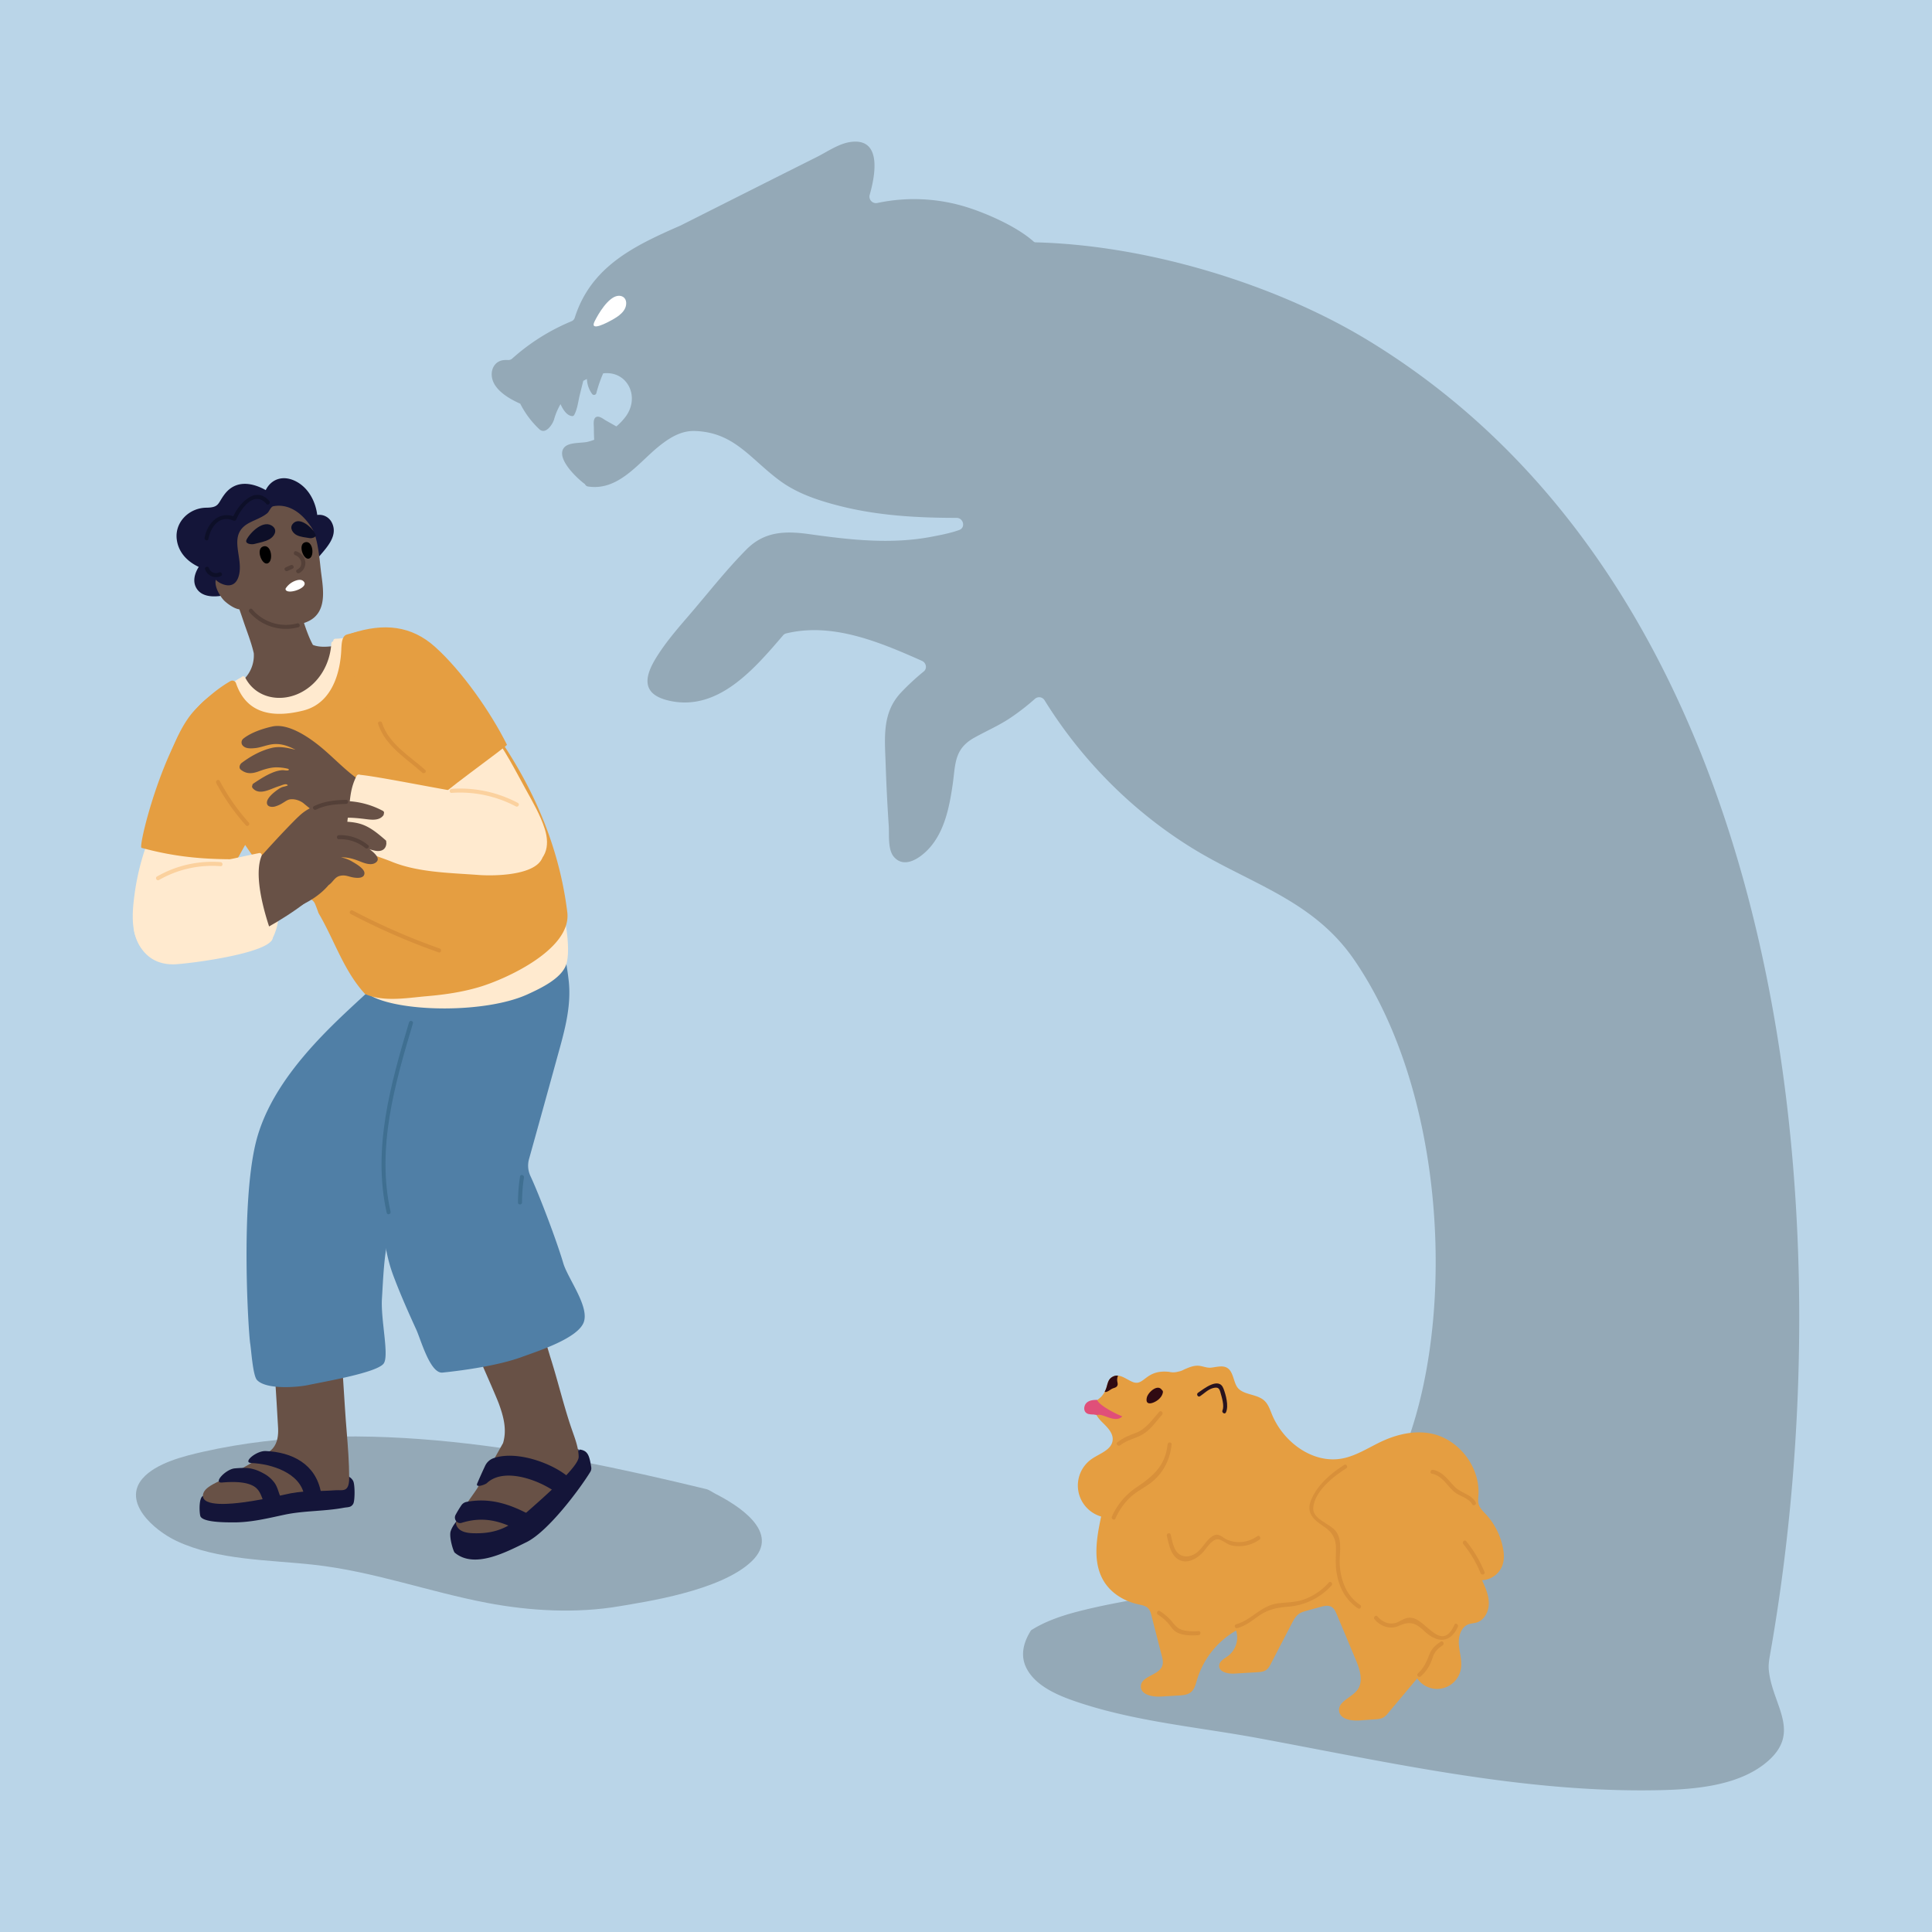 <svg xmlns="http://www.w3.org/2000/svg" viewBox="0 0 2000 2000"><defs><style>.cls-1{fill:#bad5e8;}.cls-2{fill:#94a9b7;}.cls-3{fill:#141539;}.cls-4{fill:#685146;}.cls-5{fill:#507fa6;}.cls-6{fill:#ffeacf;}.cls-7{fill:#e59e41;}.cls-8{fill:#1fa168;}.cls-9{fill:#3f6f91;}.cls-10{fill:#d8903a;}.cls-11{fill:#fbd19e;}.cls-12{fill:#544038;}.cls-13{fill:#fff;}.cls-14{fill:#0d0f28;}.cls-15{fill:#e04f79;}.cls-16{fill:#300a12;}.cls-17{fill:#28131e;}</style></defs><g id="Layer_1" data-name="Layer 1"><rect class="cls-1" width="2000" height="2000"/><path class="cls-2" d="M1008.48,763.72c12.49-7,25.54-12.53,37.49-20.59a239,239,0,0,0,25.53-19.82,6.55,6.55,0,0,1,9.89,1.72c37.91,61.08,89.92,113.85,151.42,152.11,60.58,37.69,126,53.88,168.94,116.31,124.9,181.74,103.54,520.15-13.22,599.06-80.11,54.16-182.43,52.06-274.12,76.1-14.75,3.87-32.68,9.75-47.12,19.12-7.7,12.23-11.58,26-4.49,39.57,10.72,20.57,38.53,30.24,58.75,36.7,58.51,18.7,121.58,24.3,181.51,35.42,133.62,24.79,267.4,55,402.67,53.93,40.68-.32,91.9-2.45,123.66-29.61,36.11-30.89,5.17-58.75,1.67-94.92-.54-5.5.41-11,1.36-16.32,79.24-448.07,22.53-1094.09-417-1360.64-92.74-56.24-224.77-98.06-343.72-101a3.85,3.85,0,0,1-2.2-1.28c-18.94-16.47-50-29-65.36-34.06a182.87,182.87,0,0,0-96-5.37,6.76,6.76,0,0,1-7.87-8.32c8.06-28.2,9.77-59.79-20.95-54.67-11.55,1.93-23.23,10.07-33.3,15.13l-45.85,23L704.43,233.5C657,254.24,611.83,275.61,595,328.86a5.87,5.87,0,0,1-3.37,3.7,215.42,215.42,0,0,0-61.39,38.62A6,6,0,0,1,526,372.7c-3.31-.13-6.59-.06-9.65,1.57C511.57,376.8,509,382,509,387.5c.09,15,17.12,24.79,29.15,30.24.13.06.24,0,.37.09a95.34,95.34,0,0,0,19.72,26.43c6.64,6.29,14-5.35,15.34-10.12a67.91,67.91,0,0,1,6.66-15.77c2.74,6,6.6,11.91,12.12,12.4a2.28,2.28,0,0,0,2.06-1.25c3.33-6,4.1-14,5.76-20.67l3.6-14.55c1.22-.74,2.52-1.33,3.79-2a28.1,28.1,0,0,0,5.26,15.35,2.47,2.47,0,0,0,4.49-.63,134.9,134.9,0,0,1,7.08-20.51c24.5-3,38.32,23.4,23.74,44.14a60.94,60.94,0,0,1-10.09,10.78l-10.89-6.17c-2.61-1.48-7.24-5.42-10.38-3.33s-1.95,8.39-2,11.48c0,3.94.1,7.89.33,11.83a53.58,53.58,0,0,1-6.87,2.15c-6.71,1.54-19.68.17-24.36,6.06-8.74,11,13.6,31.82,21.44,37.59l.22.13a4.15,4.15,0,0,0,3.4,2.49c31.48,4.68,52.17-24.84,73.29-41.76,10.6-8.48,22.67-16.23,37.15-15.74,40.91,1.38,57.06,28.76,88.11,51.6,18.43,13.56,41,20.76,62.58,26.2,39.58,9.95,80,12.12,120.14,12.14,7.25,0,9.53,10.12,2.82,12.53-9.48,3.4-19.78,5.3-28.64,7-41.79,8-83.92,3.31-126.33-2.65-25.87-3.63-46.93-2.77-65.43,15.91-21.33,21.53-40.22,45.88-60,68.82C700.33,652,688,666.27,678.28,682.47c-12.9,21.6-11.91,37.44,15.79,43.19,49.67,10.3,86.6-32.95,116.55-67.94a6.15,6.15,0,0,1,3.21-2c47.31-11.47,95.17,8.15,140.59,28.41,4.48,2,5.54,7.93,1.92,10.9a252,252,0,0,0-23.51,21.76c-19.75,20.94-17,46.17-16,74.31q1.05,31.86,3.2,63.72c.59,8.59-1.25,24.57,5.32,32.19,11.4,13.21,28.37.11,36.42-8.72,16.06-17.62,21.09-43.05,24.46-66.33C989.22,791,987.62,775.4,1008.48,763.72Z"/><path class="cls-2" d="M730.84,1541.44c-172.15-41.81-356.57-75.49-520.34-38.63-20.51,4.62-49.1,11.82-62.85,27.64-21.34,24.56,11.55,53.64,35,64.71,42.55,20.09,95.65,19.52,142,24.65,62,6.87,118.64,27.87,179.33,39.44,43.89,8.36,92.3,11.28,137.9,3.41,24.49-4.23,103.94-15.53,136.14-46.3,31.91-30.49-15.92-59-37.41-70C737.35,1544.69,734.38,1542.3,730.84,1541.44Z"/><path class="cls-3" d="M343.76,541.49a14.5,14.5,0,0,0-15.36-8.39c-1.78-14.25-9.14-28.07-21.95-34.74-13.54-7.05-25.81-2.3-31.37,9-14.14-7.93-31-10.7-42.4,4.05-7.43,9.63-5.38,14-19.1,14.16-17.71.17-33,15-30.56,33.09,1.81,13.51,11.2,22.8,22.72,28.2-4.6,7.3-6.48,15.53-2.17,22.4,4.84,7.74,14.74,8.72,23,7.84,1.85-.2,4-.93,5.89-.84,9.48.45,4,1.15,7.73,4.41,3.54,3.11,5.34,5.13,10,6.49a2.21,2.21,0,0,0,2.56-.88c7.6,1.1,13.69-4.15,21.35-5.62,8.54-1.64,17.61-1,25.72-4.61,15.09-6.8,18.29-24.33,27.66-36.43C335.39,569.39,350.74,556.26,343.76,541.49Z"/><path class="cls-3" d="M610.73,1511.79c-.88-3.65-2-7.34-5.25-9.5a12.86,12.86,0,0,0-5.74-1.73,4.63,4.63,0,0,1-.71,1.53s0-.8,0-1.62a30.15,30.15,0,0,1-3.69-.58,2.64,2.64,0,0,1-.56-.26C572.9,1505,556.69,1521.07,538,1533c-19.48,12.39-43.16,17.73-58.73,35.72a2.5,2.5,0,0,0-1.75.75c-4.3,4.3-9,9.65-10.95,15.53s2.73,21.11,4.15,22.3c20.4,17.14,53.32-.62,74.14-10.78,22.89-11.17,56-56.09,66.24-72.87a7.11,7.11,0,0,0,.94-4.81C611.66,1516.46,611.28,1514.11,610.73,1511.79Z"/><path class="cls-3" d="M365.65,1533.22c-5.36-10.64-26.37-6.87-35.3-6.16-39.37,3.09-80.14,7.57-118,19.06a2.32,2.32,0,0,0-1.7,2.39c-4.72.54-4.5,15.73-3.34,20.63,1.68,7,26.7,6.79,34,6.83,18.36.11,35.22-4.1,53-7.9,20.33-4.34,41.19-3.44,61.42-7.21,4.47-.84,7.57-.09,9.93-4.1C367.49,1553.64,367.52,1536.93,365.65,1533.22Z"/><path class="cls-4" d="M358.91,1482.21c-.65-8.12-1.31-16.24-1.8-24.35q-1.87-30.57-4.13-61.12c-1.06-14.32-2.07-28.66-3.6-42.93-.15-1.37.07-6-1.08-7-18.46-16.45-41.64-18.24-61.74-3.75-2.3-2.43-7.23-.1-6.81,4.92,0,0,7.49,115.36,8.15,130.44.33,7.24-.54,15.11-5.41,20.83-2.64,3.1-6.33,5.11-9.7,7.32q-6.26,4.1-12.66,8c-3.9,2.36-8.2,4.44-11.85,7.18-6.11,3.84-12.82,6.86-19.15,10.32-5.95,3.26-17.62,7.56-18.95,15-2.49,13.91,32.9,9.2,40.38,8.31,11.85-1.42,31.33-5.12,43-7.93,20.51-5,33-3.2,53.76-4.75,7-.53,14.16,2.91,14.16-12.72C361.45,1514,360.19,1498.08,358.91,1482.21Z"/><path class="cls-4" d="M585.76,1460.34c-5.54-18.63-10.32-37.46-16.25-56-8.21-27.71-15.88-49.76-24.89-77.17a4.35,4.35,0,0,0-8.37-.05c-18.73,8.32-35.24,19.81-55.79,16.94a3.18,3.18,0,0,0-3.52,1.89,5,5,0,0,0-4.22,7.09c9.77,22.38,39.56,88.77,43.69,100.06,4.88,13.33,8.52,26.94,4.33,40.84.17-.42-16.92,30.41-26.13,45.81-5.13,8.66-24.35,32.29-22.36,38.48,2.78,8.61,13.68,9,20.53,9,23.34.14,36.9-8,54.3-23.36,14.9-13.13,49.87-43.7,51.86-54.7a9.14,9.14,0,0,0,.07-2c-.32-9.69-4.39-19.56-7.46-28.61C589.49,1472.58,587.58,1466.47,585.76,1460.34Z"/><path class="cls-5" d="M512.06,1023.77c-1.12-11.7-2.71-28.6-14.65-34.64-13.16-6.65-33.68-.62-47.15,2.55A219,219,0,0,0,392,1015a2.18,2.18,0,0,0-1.16,2.06c-28,28.78-108.06,89.67-126.32,167-15.62,66.1-7.25,196.65-5.5,206.89,1,5.63,2.67,32.95,7,37.6,9.35,10.12,41.1,7.67,52.37,5.36,20.7-4.25,70.8-12.95,78.54-22.07,6.41-7.57-2.93-45.27-1.55-67.45s2-44.94,7.38-66.69c9.15-36.93,32.48-67.75,51-100.31,9.48-16.67,16.67-34.41,25.52-51.39s20.16-32.3,26.52-50.36A121.81,121.81,0,0,0,512.06,1023.77Z"/><path class="cls-5" d="M583.14,1307.75c-7.46-25.19-25.54-72.23-34-90.26a25.32,25.32,0,0,1-1.49-17.63q14-50.14,27.8-100.33c7.52-27.48,16.57-55.69,13.24-84.64-2.94-25.53-8.93-52.51-25.65-85.3-1.86-3.64-101.85,5.77-111.06,47a4.71,4.71,0,0,0,0,1.67C425.58,1049.65,404,1126.07,397.63,1202c-3.3,39.43-4.12,82.24,9.66,118.84,7.11,18.87,15.28,37.31,23.66,55.63,4.73,10.32,14.35,45.74,27.17,44.42,24.38-2.51,59.19-7.7,82.36-16.25,15.5-5.73,57.8-19,63.86-36C610.17,1352.28,587.77,1323.39,583.14,1307.75Z"/><path class="cls-4" d="M401.92,685.8a15.78,15.78,0,0,0-3.4-12.72c-.81-2.9-1.39-4.89-1.51-5.05.24-.18-1.45-.06-4.35.24a29.77,29.77,0,0,0-13.92-3.5c-11.13-.09-22.45,2.84-33.46,4.05-5.83.64-11.77,1.19-17.55-.06a24.68,24.68,0,0,1-3.79-1.13c-8.14-14.51-14.4-41.7-20.59-56.25a2,2,0,0,0-3.27-.77c-10.6-16-26.36-26.79-44-34.13-9.39-3.91-29.81-6.82-26,10a2.16,2.16,0,0,0,1.14,1.54c7.62,18.13,14.63,36.51,20.86,55.18,3.34,10,8,21.5,10.64,33a34.89,34.89,0,0,1-9,25.73c-6.74,7.79-15.21,13.93-21.74,21.92-12,14.69-13.26,33.69-1.68,49.07,1.9,2.52,6.2,0,4.28-2.5-.34-.46-.57-.9-.89-1.35,19,10,83.74,20.57,96.62,17.89,15.87-3.31,68-73.27,75.13-85.93C405.63,700.63,403.88,693.39,401.92,685.8Z"/><path class="cls-6" d="M246.68,874.84c-24.23-22.05-67.81-16.63-94.31-2.44a1.92,1.92,0,0,0-.87,2.73,253.54,253.54,0,0,0-12.17,50.29c-2,15.17-3.71,32,1.87,46.61,10.81,28.38,43.54,28.53,63.1,11.35C226.92,963.51,248.26,876.28,246.68,874.84Z"/><path class="cls-6" d="M372.08,665.37c-4.08-7.52-17.79-4.16-24.75-4.15a2.34,2.34,0,0,0-2.36,2.66,2.43,2.43,0,0,0-2,2.28c-1.27,21.09-12.52,41-31.65,50.8-20.69,10.64-46.49,5.95-57.54-15.64-1-1.88-3.14-1.4-4.09-.05-.08,0-.16,0-.24.07A62.16,62.16,0,0,0,235,711.89a2.24,2.24,0,0,0-.2,3.1,2.62,2.62,0,0,0,.08.71c7.42,22.11,22.84,41.38,44.18,51.46,19.93,9.41,46,3.15,64-8.42,19.63-12.63,24.93-36.87,27.94-58.48a170.67,170.67,0,0,0,1.67-18.75C372.87,677.53,374.12,669.14,372.08,665.37Z"/><path class="cls-7" d="M271.71,839.44c.42-19.37-6.92-40.5-12-58.78-5.78-20.65-38.52-62-39.93-61.24-44.68,24.83-77.41,157.15-73.3,158.27,33.58,9.09,61.83,11.87,96.89,11.82,1.09,0,2.23-.12,2.8-1.14l24.41-43.92a2.37,2.37,0,0,0,1.13-1.92,1.81,1.81,0,0,1,.21-.49A2.28,2.28,0,0,0,271.71,839.44Z"/><path class="cls-4" d="M332.08,590c-2-17.34-3.58-42.52-17.15-56.06-26.1-26-81-5.33-88.5,26.85-5.25,22.49,5.29,44.21,17.06,63.12.48.77,39,25.79,45.15,26.1a15.23,15.23,0,0,0,4.08-.53c11.18-2.51,25-2.73,33.62-11.3C338.54,626.12,333.78,605,332.08,590Z"/><path class="cls-8" d="M489,738.83c.25-1.69.52-3.37.73-5.06a4.06,4.06,0,0,0-.68-2.88,3.85,3.85,0,0,0-.29-4.7c-3.27-4.32-6.65-8.78-10.15-13.28Q484,725.77,489,738.83Z"/><path class="cls-6" d="M577.23,928.87c-1.24-2.17-12.05,7.92-12.47,9.82a2.64,2.64,0,0,0-3.32-1.05A1329,1329,0,0,0,405.16,1019c-2.57,1.57-21.18,11.93-19.92,12.57,32.53,16.49,118.58,17.24,161.18-2.38,12.81-5.9,35-16.16,39.79-30.93C591.32,982.53,584.81,942.07,577.23,928.87Z"/><path class="cls-7" d="M587.26,944.34c-17.41-142.17-113-229.73-120.71-246.25-12.35-14.46-26.16-28-41.94-36.54-20-10.85-44.74-10.75-65.49-4.68-4.94,1.45-5.36,8.51-5.72,13.64-.29,4-.14,55.27-39.6,65.1-32.86,8.19-59,2.38-69.49-28.34a4,4,0,0,0-5.73-2.21c-12.47,7.19-23.82,16.59-36,29-22.6,23.16-34.27,71-40.48,91.9-1,3.42,41.71-.87,56.69,6.12,1.07,2,2.28,3.92,3.54,5.83a2.29,2.29,0,0,1,2.16.6c35.17,33.14,46,81.81,94.62,91.55a9.3,9.3,0,0,1,6.86,5.28c1.38,3.23,2.61,6.52,3.74,9.85,16.46,27.86,26,59.74,48.27,83.85,19.25,8.44,43.41,4,63.67,2.23,18.34-1.56,36.7-4.2,54.38-9.46C523.65,1013.65,592,982.69,587.26,944.34Z"/><path class="cls-6" d="M282.49,935.47c-4.94-.39-7.89,6.49-9,10.26-2.41,8.17,1.17,18.26,2.61,26.36a2,2,0,0,0,1.54,1.69,2.23,2.23,0,0,0,3.63-.55c3.54-7,6.26-14.41,6.71-22.3C288.22,946.77,288.58,936,282.49,935.47Z"/><path class="cls-4" d="M373.85,808.79c-15.31-10-27.88-24.09-42.1-35.74-11.95-9.79-33.15-24.54-49.75-21-9.35,2-22.08,6.17-30,12.51a5,5,0,0,0-.93,7c2.84,3.43,7.62,3.41,12.8,2.91,5.61-.55,10.89-2.79,16.41-3.77,9.52-1.68,17.51,1.2,25.62,5.43-8.36-1.9-16.26-4-25.15-1.75-11,2.74-21.22,8.42-30.28,15.17a5.77,5.77,0,0,0-2.46,4.15c-.2,2.23,1.31,3.23,3,4.3a14.79,14.79,0,0,0,5.43,2.15c4,.68,8.07-.39,11.8-1.78,5.22-1.95,11.44-3.82,17-4a49.71,49.71,0,0,1,12.11,1.29c.43.11,1.37.32,1.59.77.45.91-.93,1.18-1.54,1.19-2,.07-3.89-.54-5.89-.29a32.15,32.15,0,0,0-6.51,1.4c-8.08,2.75-15.63,7.68-22.68,12.38a2.36,2.36,0,0,0-1.09,1.94,2.47,2.47,0,0,0,.34,2.83c4.17,4.8,10,4.15,15.85,2.2,4.3-1.46,7.91-3.18,12.28-4.54,1.49-.46,2.9-1.14,4.44-1.48a5.37,5.37,0,0,1,2.39-.14c.41.1,2,.91,1,1.34a35.9,35.9,0,0,1-4.74,1.33,17.8,17.8,0,0,0-4.39,2.23c-3.75,2.48-12,8.78-12.09,13.94-.1,4.48,4.73,4.94,8,4.22a30.18,30.18,0,0,0,8.48-3.79c2.37-1.36,4.53-3.19,7.27-3.66,4.73-.82,10.77,1.17,14.43,4.24,15.58,13.1,32.85,24.67,54.52,27.68C372.53,860,375.37,809.78,373.85,808.79Z"/><path class="cls-6" d="M544.22,817.06c-9.87-17.87-22.83-43.53-36-59.42-4.23-5.13-65.66,8-79.33,27.47,8.64,15.74,26.51,42.32,36.09,57.56,10.34,16.45,20.54,37.89,35.86,50.81,12.19,10.27,29.93,8,44.69,4.29,19.47-4.95,24.2-21.41,18.46-39.5C559.44,843.79,551.53,830.29,544.22,817.06Z"/><path class="cls-7" d="M524.77,770.9c-16.71-33.51-46.36-76.06-74.36-101.22-24.74-22.23-53.15-24.86-86.21-14.15-3.18,1,.07,49.72,8.14,64.58,7.52,13.83,75.24,116.11,76.41,111.51C450.36,825.36,525.53,772.42,524.77,770.9Z"/><path class="cls-4" d="M271.69,884.82c-17.52,17.86-37.63,17.15-62.54,20.75-11.26,1.63-22.91-2.3-32,5.35-21.55,18.23-9.54,83.86-6.88,84.15,25.61,2.74,94.6-20.92,148-62.22C319.67,931.77,275.78,880.65,271.69,884.82Z"/><path class="cls-6" d="M512.6,824.81c-16.24.84-112.65-20-139.85-22.73a2.72,2.72,0,0,0-3.74,1.34c-5.93,11.92-6.37,21.18-7.81,34.28-1.37,12.54-6.77,35.48,8.16,41.15,5.85,2.22,29.87,10.62,35.88,13.09,27.57,11.3,60.56,11.6,90.12,13.82,16.76,1.26,59.15.52,66.17-18C568.79,868.7,523.3,824.25,512.6,824.81Z"/><path class="cls-9" d="M423.46,1058.23c-19,63.71-38.07,130.63-23.15,197.26.59,2.63,4.62,1.52,4-1.11-14.74-65.84,4.34-132.1,23.15-195,.77-2.58-3.26-3.68-4-1.11Z"/><path class="cls-9" d="M538.35,1217.8a176.23,176.23,0,0,0-2.13,27c0,2.69,4.17,2.69,4.18,0a169.37,169.37,0,0,1,2-25.84c.41-2.63-3.61-3.76-4-1.11Z"/><path class="cls-4" d="M399.78,871.91a2,2,0,0,0-.68-2.21c-7.15-6.18-14.51-12.54-23.47-15.94-9.27-3.51-19.84-3.29-29.84-3.38-1.76.25-2.38-.37-.69-2,9.88-2.66,19.69-2.08,31-.76,7,.81,16.06,2.72,20.74-3.55a2,2,0,0,0,.42-1.58,2.19,2.19,0,0,0-.93-3.1,86.27,86.27,0,0,0-44.27-10.11,97.3,97.3,0,0,0-23.67,4.32,48.58,48.58,0,0,0-18.59,11c-1.85,1.68-3.64,3.44-5.4,5.22C290,864.42,276.17,879.62,262.65,895a2.57,2.57,0,0,0-.34.6,2.74,2.74,0,0,0-.71,4.7c7.79,5.95,15.37,12,21.6,19.65,5.74,7,11.2,13.71,18.21,19.55a2.16,2.16,0,0,0,.39.22,2,2,0,0,0,2.35.55c13.76-5.35,26.56-12.91,36-24,4.54-3,6.22-8.23,11.6-9.54,5.93-1.44,9.06.94,14.82,1.75,3.67.51,10.61.89,10.71-4.54.1-5-9.78-10.3-13.5-12.48a35.23,35.23,0,0,0-10.91-3.93c5.93-.23,11.86,1.12,18.16,3.57,4.59,1.79,11.95,5.15,17,2.42,6.81-3.68.84-9.79-5.5-14.41a42.25,42.25,0,0,0,6.45,1.67c6.13,1,10.66-1.63,11-7.88A2.49,2.49,0,0,0,399.78,871.91Z"/><path class="cls-4" d="M251.48,615.61a68.42,68.42,0,0,0-4.49-7.18c-3.66-5.3-14.35-20.95-22-11.53-5.45,6.7,2,19.54,6.77,24.54,3.28,3.45,16.63,13.68,21,7.3C255.23,625,253.77,620,251.48,615.61Z"/><path class="cls-10" d="M363.05,946.14a685,685,0,0,0,91,39.75c2.54.89,3.63-3.14,1.11-4a678.44,678.44,0,0,1-90-39.33c-2.37-1.25-4.49,2.36-2.1,3.61Z"/><path class="cls-6" d="M281.34,967.34c.15-.53-21.2-55-10.61-81.25a2.16,2.16,0,0,0-2.42-3c-13.62,2.8-57.28,12-102.19,23.75a2.53,2.53,0,0,0-4.46-.43c-11.31,18.53-28.18,40.83-21.91,61.13,6.34,20.53,20.26,30.84,39.75,30.74C192.43,998.23,293.46,985.6,281.34,967.34Z"/><path class="cls-11" d="M228.32,892.49a114.39,114.39,0,0,0-65.8,14.86c-2.33,1.33-.23,4.94,2.11,3.6a110.56,110.56,0,0,1,63.69-14.28c2.68.2,2.67-4,0-4.18Z"/><path class="cls-11" d="M467.56,820.78a123.49,123.49,0,0,1,66.43,14c2.38,1.25,4.49-2.36,2.11-3.61a127.62,127.62,0,0,0-68.54-14.55c-2.67.18-2.69,4.36,0,4.18Z"/><path class="cls-3" d="M291.11,1551.1c-2.73-5.28-3.37-11-6.86-16a33.21,33.21,0,0,0-11.15-9.69c-11.18-6.16-17.72-6.38-30-5.36-9.47.78-22.91,15.44-13.36,14.65s23.44-1.3,32.18,3.39c8.36,4.49,8.72,12.69,12.67,20.33C279,1567,295.51,1559.6,291.11,1551.1Z"/><path class="cls-3" d="M332.32,1545.21c-5.36-29.87-30.24-42-57.35-43.11-9.57-.41-24.39,12-14.84,12.4,20.88.88,50.62,10.15,54.79,33.4C316.61,1557.3,334,1554.59,332.32,1545.21Z"/><path class="cls-3" d="M580.83,1549.08c3.94-5.28,7.88-10.54,12.19-15.5-13.13-15.63-55.73-33.39-82.33-24a15.27,15.27,0,0,0-8.56,8c-2.83,6-5.51,12-8.1,18.07-2.21,5.18,8.48,1.08,9.94-.31,18.9-18,60-1.17,76.22,13.31C580.4,1548.8,580.62,1548.92,580.83,1549.08Z"/><path class="cls-3" d="M558.69,1573.94c-24.76-14.74-48.07-24.49-75.81-19.16a8.23,8.23,0,0,0-5.22,3.44,112.55,112.55,0,0,0-6.06,10c-2.31,4.31,1.57,9.65,6.24,8.24,24.67-7.77,43.94-.78,64.35,10.76C547.73,1582.88,553.22,1578.42,558.69,1573.94Z"/><path class="cls-12" d="M358.28,828c-11.5.23-22.77,1.36-33.22,6.51-2.41,1.19-.29,4.79,2.11,3.61,9.77-4.82,20.38-5.73,31.11-5.94,2.69,0,2.7-4.23,0-4.18Z"/><path class="cls-12" d="M381.11,874.92a45.28,45.28,0,0,0-30.27-10.37c-2.68.08-2.7,4.26,0,4.18a40.8,40.8,0,0,1,27.31,9.14c2.08,1.68,5.05-1.26,3-3Z"/><path class="cls-12" d="M258.16,633.67a49.85,49.85,0,0,0,50.68,15.65c2.6-.67,1.49-4.71-1.12-4a45.62,45.62,0,0,1-46.61-14.58c-1.76-2-4.71.93-2.95,3Z"/><path class="cls-10" d="M391.39,749.35c7.57,23,28.6,35.25,45.77,50.54,2,1.79,5-1.16,2.95-2.95-16.48-14.68-37.4-26.57-44.69-48.7-.84-2.54-4.88-1.45-4,1.11Z"/><path class="cls-10" d="M223.87,810.59a220.71,220.71,0,0,0,30.68,43.81c1.8,2,4.74-.95,2.95-2.95a217,217,0,0,1-30-43c-1.26-2.38-4.87-.27-3.6,2.11Z"/><path d="M315.3,561.55c-6.66,2.5-1.58,16.93,3.68,16.82C326.21,578.22,324.39,558.14,315.3,561.55Z"/><path d="M272.1,565.83c-7,2.6-1.66,17.65,3.88,17.54C283.58,583.21,281.64,562.28,272.1,565.83Z"/><path class="cls-12" d="M305.64,574.74c6.55,2.39,9.07,11.29,2,14.88-2.4,1.22-.28,4.82,2.11,3.61A11.69,11.69,0,0,0,316,581.09c-.78-5.05-4.64-8.69-9.27-10.38-2.53-.92-3.62,3.11-1.11,4Z"/><path class="cls-12" d="M297.69,591.06l5.29-2.42c2.45-1.12.33-4.72-2.1-3.61l-5.3,2.42c-2.44,1.12-.32,4.72,2.11,3.61Z"/><path class="cls-13" d="M314,601.56c-2.46-2.19-6.25-1.16-9-.07a20.45,20.45,0,0,0-9,7.24,1.77,1.77,0,0,0,.16,2.42C300.21,615.39,320.85,607.68,314,601.56Z"/><path class="cls-14" d="M282.62,545.09c-9.34-8.12-23.53,6-27.32,13.47-2.39,4.7,5.34,5.27,7.91,4.58,5.21-1.41,11.08-2.27,15.82-5C283.55,555.58,287.6,549.42,282.62,545.09Z"/><path class="cls-14" d="M307.26,554c4.1,2,8.92,2.27,13.27,3.07,2.15.39,8.31-.85,5.89-4.92-3.85-6.47-16.78-18-23.44-9.76C299.42,546.85,303.34,552.1,307.26,554Z"/><path class="cls-3" d="M277.36,514.89c-7.12.16-12.72,3.42-19.26,6.48-9.8,4.59-20.85,4-29.91,10.29-13.24,9.23-17.35,25.39-12.42,40.15-1.05,12.76,1.47,28.27,15.26,33.1,10,3.52,15.39-2.45,16.87-12.08,2.87-18.66-12-39.86,10.16-51.59,6.19-3.27,13.22-5.5,18.68-10,1.86-1.55,3.64-6.72,6.14-7.16,5.4-1,29.25-4.87,47.95,37.69a2.48,2.48,0,0,0,4.78-1.32C331.07,534.13,305.54,499.48,277.36,514.89Z"/><path class="cls-14" d="M212.3,589.32a12,12,0,0,0,16.47,6.95c2.43-1.16.31-4.77-2.11-3.61a7.72,7.72,0,0,1-10.33-4.45c-.85-2.54-4.88-1.45-4,1.11Z"/><path class="cls-14" d="M278.78,518.66c-14.79-16.92-32.2,3.69-38,17.33l2.86-.75c-16.3-7.15-29.12,6-31.85,21.53-.46,2.63,3.56,3.76,4,1.11,2.13-12.09,11.34-25.33,25.71-19,.93.41,2.38.38,2.86-.75,4.73-11,18.56-31.27,31.48-16.48,1.78,2,4.72-.94,3-3Z"/><path class="cls-7" d="M1555.14,1620.86a23.56,23.56,0,0,1-20.92,14.93c3.47,7.63,7,15.51,7,23.89s-4.46,17.4-12.44,19.88c-2.88.89-6,.89-8.83,2-7.73,3-10.36,12.74-9.71,21s3.42,16.51,2.13,24.69a25,25,0,0,1-45.31,10.26c-9.92,11.8-19.78,23.6-29.7,35.4a19.94,19.94,0,0,1-5.25,5c-2.63,1.48-5.7,1.73-8.68,1.93-5.2.35-10.46.74-15.66,1.14-8.68.59-20.28-1-21.52-9.57-1.39-10,12.74-13.88,18.84-21.91,6.64-8.77,2.63-21.27-1.64-31.43q-9.81-23.43-19.63-46.9c-1.24-2.87-2.58-6-5.25-7.58-3.47-2.18-8-1.14-12,0l-13.53,3.72c-2.93.84-5.9,1.63-8.38,3.37-3.47,2.48-5.55,6.34-7.49,10.11-7.09,13.63-14.18,27.32-21.31,41-1.34,2.68-2.83,5.4-5.31,7.09s-6,2-9.17,2.23q-11.82.66-23.65,1.39c-6.74.34-16-1.64-15.66-8.33.29-4.71,5.45-7.19,9.27-10a24,24,0,0,0,8.28-26.22,87.84,87.84,0,0,0-40.51,51.11c-1.34,4.56-2.52,9.57-6.19,12.59-3.42,2.88-8.23,3.27-12.69,3.52-6.2.4-12.45.75-18.64,1.09-8.73.55-20.83-1.93-20.58-10.66.3-10.75,18.94-11.15,22.26-21.41,1.09-3.32.25-6.89-.64-10.26L1192,1672.47c-.7-2.68-1.49-5.5-3.37-7.48-2.58-2.73-6.55-3.38-10.17-4.17-14.37-3.12-28-11.25-35.69-23.8-12-19.53-7.68-44.66-2.87-67.12a33.45,33.45,0,0,1-9.37-59.84c8.23-5.55,20.17-9.22,21.26-19,.85-7.44-5.45-13.54-10.8-18.79-4.61-4.51-11-12.94-7.64-19.88,1.39-2.83,5-4.51,7-6.89a25.65,25.65,0,0,0,3.22-4.71,24.39,24.39,0,0,0,2-4.86c1.43-5.06,2.08-8.77,6.84-11a9.09,9.09,0,0,1,5-.84c4.91.35,9.57,4.17,14.73,6.35,12.54,5.4,13-13,38.12-10.31a18,18,0,0,0,9.32-.2,19.06,19.06,0,0,0,4-1.14,17,17,0,0,0,2-1c4.71-2,9.42-4.22,14.77-4,4.56.2,8.68,2.48,13.29,2,3.56-.38,7.06-1.25,10.67-1.27,11.88,0,11.53,12.34,15.65,20.11,5.21,9.77,20.43,7.79,28.66,15.12,4.21,3.72,6,9.32,8.13,14.53,11.8,28.7,42.43,51.36,72.92,45.51,14.63-2.83,27.37-11.45,40.9-17.75,15.77-7.29,33.61-11.4,50.67-8.08,28.85,5.65,51.16,34.6,49.22,63.9-.19,3-.64,6.1.15,9,1.14,4.32,4.61,7.54,7.69,10.86a70.61,70.61,0,0,1,14,22.46,69.46,69.46,0,0,1,3.42,11.65C1557.08,1608.12,1557.42,1614.82,1555.14,1620.86Z"/><path class="cls-15" d="M1136.46,1464.69c5.73-1.43,18.24,9,25.35,1.51-6.29-2.28-24.61-11.64-26.1-17.21-.54.36-2.68,0-5.79.67s-5.74,2.33-6.88,5.22c-1.42,3.57-.5,7.55,3.46,8.81a20.23,20.23,0,0,0,5.09.57C1132.93,1464.32,1135.21,1465,1136.46,1464.69Z"/><path class="cls-10" d="M1200,1461.5c-7.1,8-13.77,18-24.11,21.79-7.09,2.61-13.21,5.06-19.21,9.83-2.1,1.67.87,4.61,3,3,7.68-6.1,17.29-7.1,25.14-12.49,7-4.84,12.55-12.79,18.18-19.13,1.78-2-1.16-5-3-3Z"/><path class="cls-10" d="M1207.9,1589.82c2.14,8.86,4,21,13.35,25.25,8.49,3.88,17.59-1.6,23.46-7.54,3.93-4,10-15,16.64-14,4,.58,8.92,5.24,13.42,6.25a36.36,36.36,0,0,0,28.93-5.92c2.2-1.52.11-5.15-2.11-3.61-9.14,6.34-20.47,8.08-30.9,3.78-5.24-2.16-8.67-7.35-14.37-4.44-6.5,3.31-10.44,11.3-15.66,16.15-8.22,7.63-20,7.87-24.88-3.37-1.89-4.32-2.75-9.08-3.85-13.64-.63-2.61-4.66-1.5-4,1.12Z"/><path class="cls-10" d="M1391.49,1516.54c-13.85,8.49-28.42,21.33-34.49,36.88-4.94,12.66,2.75,19.85,12.58,26.22s13.79,13.21,13.42,25.26c-.25,7.89-.64,15.49.65,23.32,2.45,14.94,9.38,28.34,22.22,36.78,2.25,1.49,4.34-2.13,2.1-3.6-14-9.2-20-25.09-21.07-41.27-.76-11.08,3.11-23.94-3.29-34-5.64-8.83-24.83-12.85-24.15-25,1-17,21-33,34.14-41.08,2.29-1.41.2-5-2.11-3.61Z"/><path class="cls-10" d="M1527.62,1555.18c-4.45-8.25-15-9.42-21.43-15.8-7.19-7.14-12.11-15.7-22.74-17.79-2.62-.52-3.75,3.51-1.11,4,10.67,2.1,15.26,11.84,22.75,18.5,5.64,5,15.23,6.33,18.93,13.17,1.27,2.36,4.88.26,3.6-2.11Z"/><path class="cls-10" d="M1536.82,1627.45a125.24,125.24,0,0,0-19-32c-1.7-2.08-4.64.89-3,3a118.16,118.16,0,0,1,17.89,30.11c1,2.45,5,1.38,4-1.12Z"/><path class="cls-10" d="M1505.66,1681.94c-12.3,27.09-26.74,0-40.27-5.93a13.85,13.85,0,0,0-10.41-.61c-3.73,1.16-7,3.92-10.81,4.77-7.33,1.62-13.65-1.49-18.25-6.88-1.75-2-4.69.92-3,3,4.77,5.59,11.43,9,18.94,8.46,3.82-.27,6-1.75,9.46-3,11.24-4,16.48.69,23.84,7.4,13.08,11.93,26.42,11.75,34-5.08,1.11-2.43-2.49-4.55-3.6-2.11Z"/><path class="cls-10" d="M1491.35,1699.44c-4.93,3.41-9.08,6.82-11.34,12.53-3.13,7.94-5.76,14.47-12.21,20.37-2,1.82,1,4.77,3,3a42,42,0,0,0,10.22-13.82c1.08-2.4,1.74-4.93,2.68-7.38,2-5,5.44-8,9.8-11,2.2-1.52.11-5.15-2.1-3.61Z"/><path class="cls-10" d="M1375.51,1638.31a63.19,63.19,0,0,1-26.42,17.7c-8.9,3-17.94,2.59-27.08,3.93-16.76,2.45-26.49,17.09-42.3,21.48-2.59.72-1.49,4.75,1.11,4,8-2.21,14.11-6.76,20.71-11.57,10.24-7.44,19.1-9.58,31.63-10.6a67.42,67.42,0,0,0,45.3-22c1.82-2-1.13-4.94-3-3Z"/><path class="cls-16" d="M1203.78,1441.56a2.57,2.57,0,0,0-1.14-2.8,4.62,4.62,0,0,0-3.87-2.19c-4.72,0-10.73,6-11.63,10.44-2.13,10.38,10.48,4.26,13.57.29A11.43,11.43,0,0,0,1203.78,1441.56Z"/><path class="cls-17" d="M1242.32,1445.35c4.21-2.82,8.19-7,13.2-8.37,5.71-1.54,6.8.4,8,4.89,1.28,4.69,4.09,13.36,2,18.1-1.09,2.44,2.51,4.56,3.61,2.11,3-6.73-.12-18.2-2.62-24.71-4.73-12.35-20.33.38-26.28,4.37-2.23,1.5-.14,5.12,2.1,3.61Z"/><path class="cls-16" d="M1156.76,1430.74c.3,1.54.55,3-.49,4.32-1.15,1.53-3.38,1.73-5,2.53-2.14,1.09-3.77,2.72-6.15,3.32a2.19,2.19,0,0,1-1.59-.15,24.39,24.39,0,0,0,2-4.86c1.43-5.06,2.08-8.77,6.84-11a9.09,9.09,0,0,1,5-.84A10.94,10.94,0,0,0,1156.76,1430.74Z"/><path class="cls-10" d="M1208.66,1495.24c-2.19,21.94-15.07,33-32.28,44.53a70.79,70.79,0,0,0-25.33,30.14c-1.11,2.43,2.49,4.55,3.6,2.1a67.83,67.83,0,0,1,15.64-22.23c6.77-6.22,15.12-10,22.24-15.71,12-9.64,18.79-23.64,20.31-38.83.26-2.67-3.92-2.66-4.18,0Z"/><path class="cls-10" d="M1198.66,1671.42a50.39,50.39,0,0,1,10.82,9.25c2.37,2.74,4.21,6,7.22,8.15,6.44,4.53,16.5,4.42,24,3.89,2.67-.19,2.69-4.37,0-4.18a52.47,52.47,0,0,1-14.1-.55c-6-1.22-8.62-3.41-12.43-8.14a56,56,0,0,0-13.39-12c-2.26-1.47-4.36,2.15-2.11,3.61Z"/><path class="cls-13" d="M639.12,306.34c-9.78,1.74-19.69,18.43-23.61,26.39-5.64,11.45,14.2.59,17.7-1.34,6.88-3.79,15.62-9.4,15-18.4C647.83,308.13,643.82,305.51,639.12,306.34Z"/></g></svg>